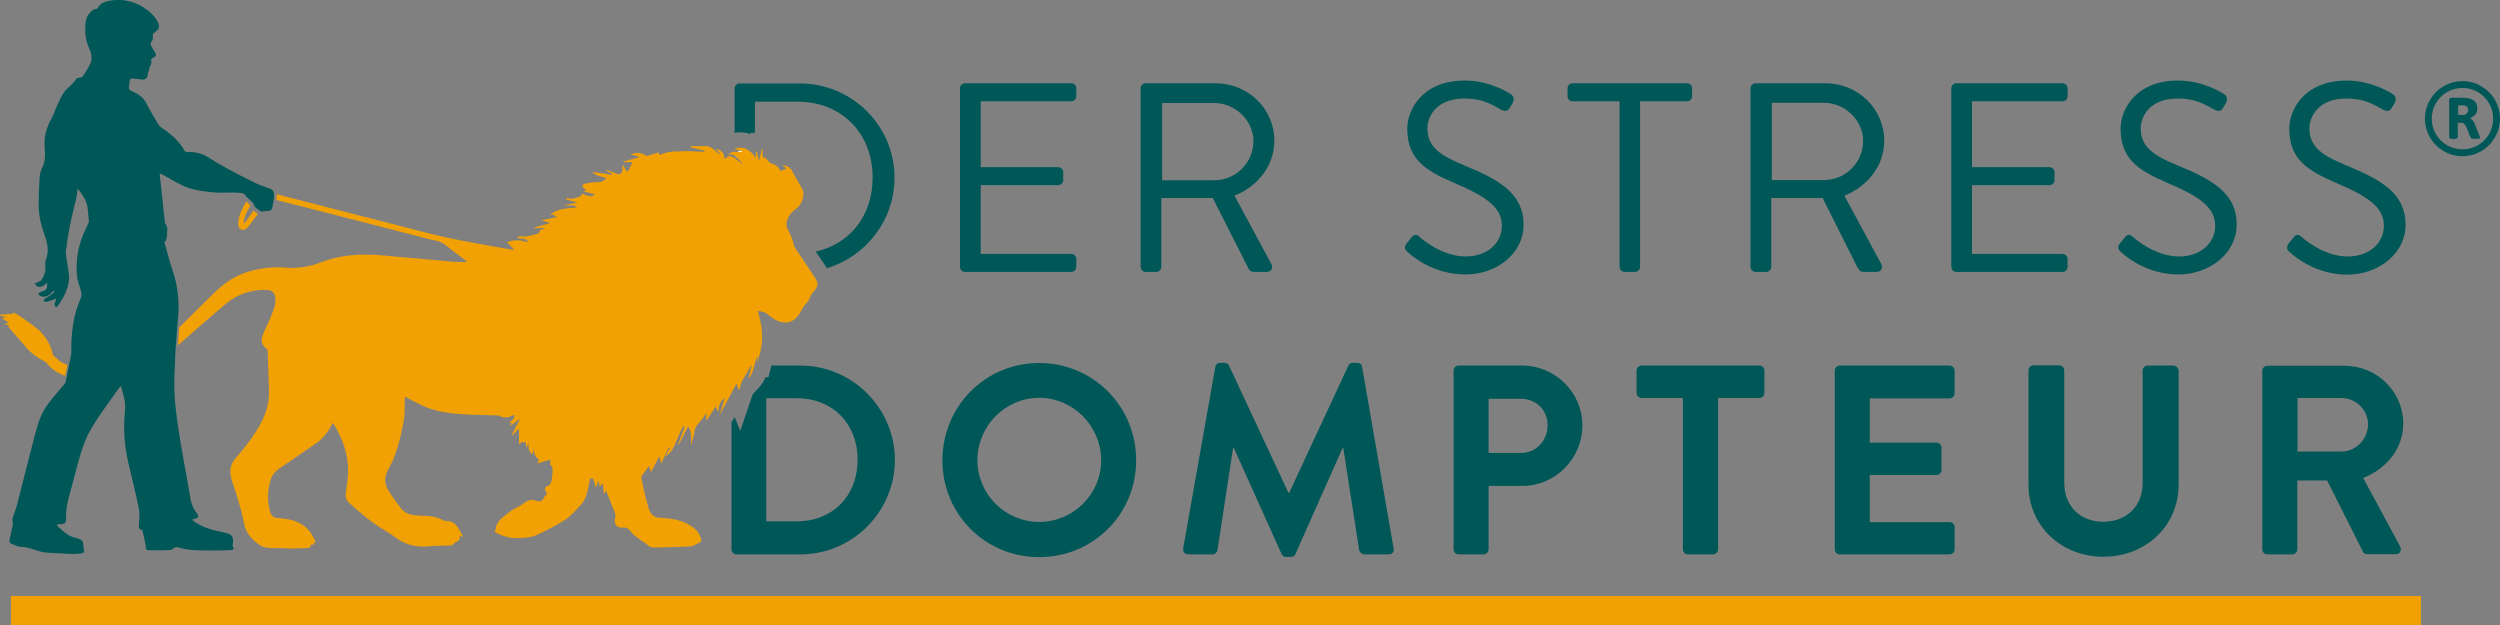 <?xml version="1.0" encoding="UTF-8"?> <!-- Generator: Adobe Illustrator 28.1.0, SVG Export Plug-In . SVG Version: 6.00 Build 0) --> <svg xmlns="http://www.w3.org/2000/svg" xmlns:xlink="http://www.w3.org/1999/xlink" version="1.1" id="Ebene_1" x="0px" y="0px" viewBox="0 0 1278.9 319.8" style="enable-background:new 0 0 1278.9 319.8;" xml:space="preserve"><rect x="0" y="0" width="1278.9" height="319.8" fill="#808080" stroke="none"/> <style type="text/css"> .st0{fill:#005758;} .st1{fill:#FFFFFF;} .st2{fill:#F1A103;} .st3{fill:none;stroke:#FFFFFF;stroke-width:3.633;} </style> <g> <path class="st0" d="M383.9,68.6l0.2-0.8l2.1,0.2V52h21.7c22.6,0,38.5,16.1,38.5,38.8c0,19.5-11.6,34-29.1,37.9 c1.9,2.8,3.8,5.5,5.6,8.3c0,0.1,0.1,0.1,0.1,0.2c19.9-6,34.6-24.4,34.6-46.4c0-26.5-21.8-48.1-48.4-48.1h-30.9 c-1.4,0-2.5,1.2-2.5,2.6V68C378.2,67.5,381,67.5,383.9,68.6"></path> <path class="st0" d="M493.7,139.1h54.3c1.5,0,2.6-1.2,2.6-2.6v-4c0-1.4-1.1-2.6-2.6-2.6h-46.3V94.7h39.6c1.4,0,2.6-1.1,2.6-2.6v-4 c0-1.4-1.2-2.6-2.6-2.6h-39.6V51.8h46.3c1.5,0,2.6-1.2,2.6-2.6v-4c0-1.4-1.1-2.6-2.6-2.6h-54.3c-1.5,0-2.6,1.2-2.6,2.6v91.3 C491.1,137.9,492.2,139.1,493.7,139.1"></path> <path class="st0" d="M594.5,52.7h26.8c10.6,0,19.9,9,19.9,19.4c0,11.3-9.2,20.1-19.9,20.1h-26.8V52.7z M638.5,137 c0.7,1.4,1.4,2.1,3,2.1h6.6c2.3,0,3.3-2.2,2.3-4l-18.9-35c12-4.8,20.4-15.4,20.4-28.1c0-16.4-13.5-29.4-30.1-29.4h-35.7 c-1.5,0-2.6,1.2-2.6,2.6v91.3c0,1.4,1.1,2.6,2.6,2.6h5.4c1.4,0,2.6-1.2,2.6-2.6v-35.2h26.3L638.5,137z"></path> <path class="st0" d="M779.4,115.1c0-16-12-23-30.6-30.6c-11.6-4.8-18.6-9.1-18.6-18.9c0-5.8,4.4-15.2,19-15.2 c7.7,0,12.6,2.1,18.3,5.5c2.2,1.2,3.7,1.2,4.8-0.7l1.4-2.3c1.5-2.6,0-4.3-0.8-4.7c0,0-10.1-7-23.6-7c-21.9,0-29.4,15.2-29.4,24.5 c0,15.7,9.1,21.5,24.3,28c15.9,6.8,24.1,12.3,24.1,21.8c0,8.7-7.3,15.7-18.5,15.7c-12.3,0-22.8-9.2-23.7-10.1c-1.9-1.7-3-1-4.4,0.8 l-2.1,2.6c-1.9,2.5-0.3,3.7,0.8,4.7c1.8,1.7,12.8,11.2,29.1,11.2C765.8,140.5,779.4,129.5,779.4,115.1"></path> <path class="st0" d="M839,136.5V51.8h24c1.5,0,2.6-1.2,2.6-2.6v-4c0-1.4-1.1-2.6-2.6-2.6h-58.5c-1.5,0-2.6,1.2-2.6,2.6v4 c0,1.4,1.1,2.6,2.6,2.6h24v84.7c0,1.4,1.2,2.6,2.6,2.6h5.2C837.8,139.1,839,137.9,839,136.5"></path> <path class="st0" d="M906.4,92.2V52.6h26.8c10.6,0,19.9,9,19.9,19.4c0,11.3-9.2,20.1-19.9,20.1H906.4z M953.5,139.1h6.6 c2.3,0,3.3-2.2,2.3-4l-18.9-35c12-4.8,20.4-15.4,20.4-28.1c0-16.4-13.5-29.4-30.1-29.4h-35.7c-1.5,0-2.6,1.2-2.6,2.6v91.3 c0,1.4,1.1,2.6,2.6,2.6h5.4c1.4,0,2.6-1.2,2.6-2.6v-35.2h26.3l17.9,35.7C951.1,138.4,951.8,139.1,953.5,139.1"></path> <path class="st0" d="M1057.7,136.5v-4c0-1.4-1.1-2.6-2.6-2.6h-46.3V94.7h39.6c1.4,0,2.6-1.1,2.6-2.6v-4c0-1.4-1.2-2.6-2.6-2.6 h-39.6V51.8h46.3c1.5,0,2.6-1.2,2.6-2.6v-4c0-1.4-1.1-2.6-2.6-2.6h-54.3c-1.5,0-2.6,1.2-2.6,2.6v91.3c0,1.4,1.1,2.6,2.6,2.6h54.3 C1056.6,139.1,1057.7,137.9,1057.7,136.5"></path> <path class="st0" d="M1113.7,84.5c-11.6-4.8-18.6-9.1-18.6-18.9c0-5.8,4.4-15.2,19-15.2c7.7,0,12.5,2.1,18.3,5.5 c2.2,1.2,3.7,1.2,4.8-0.7l1.4-2.3c1.5-2.6,0-4.3-0.8-4.7c0,0-10.1-7-23.6-7c-21.9,0-29.4,15.2-29.4,24.5c0,15.7,9.1,21.5,24.3,28 c15.9,6.8,24.1,12.3,24.1,21.8c0,8.7-7.3,15.7-18.5,15.7c-12.3,0-22.8-9.2-23.7-10.1c-1.9-1.7-3-1-4.4,0.8l-2.1,2.6 c-1.9,2.5-0.3,3.7,0.8,4.7c1.8,1.7,12.8,11.2,29.1,11.2c16.1,0,29.8-11,29.8-25.4C1144.3,99.1,1132.3,92.1,1113.7,84.5"></path> <path class="st0" d="M1171.7,129.3c1.8,1.7,12.8,11.2,29.1,11.2c16.1,0,29.8-11,29.8-25.4c0-16-12-23-30.6-30.6 c-11.6-4.8-18.6-9.1-18.6-18.9c0-5.8,4.4-15.2,19-15.2c7.7,0,12.5,2.1,18.3,5.5c2.2,1.2,3.7,1.2,4.8-0.7l1.4-2.3 c1.5-2.6,0-4.3-0.8-4.7c0,0-10.1-7-23.6-7c-21.9,0-29.4,15.2-29.4,24.5c0,15.7,9.1,21.5,24.3,28c15.9,6.8,24.1,12.3,24.1,21.8 c0,8.7-7.3,15.7-18.5,15.7c-12.3,0-22.8-9.2-23.7-10.1c-1.9-1.7-3-1-4.4,0.8l-2.1,2.6C1169,127.1,1170.6,128.4,1171.7,129.3"></path> <path class="st0" d="M407.7,266.7H392v-63h15.7c17.9,0,31,12.7,31,31.4C438.7,254.1,425.6,266.7,407.7,266.7 M409.3,187h-14.7 l-1.5,6.1l-1.4-0.3c-0.7,1.8-1.8,3.7-3.4,5.4l-3.2,3.4l-6.4,18.8l-2.9-7.1l-1.2,2.3l-0.4-0.2V281c0,1.4,1.1,2.6,2.5,2.6h32.7 c26.6,0,48.4-21.7,48.4-48.4C457.7,208.7,436,187,409.3,187"></path> <path class="st0" d="M531.6,267c-17.4,0-31.6-14.2-31.6-31.6c0-17.4,14.2-31.9,31.6-31.9c17.4,0,31.7,14.5,31.7,31.9 C563.4,252.8,549,267,531.6,267 M531.6,185.7c-27.6,0-49.5,22.2-49.5,49.8c0,27.6,21.9,49.5,49.5,49.5s49.6-21.9,49.6-49.5 C581.3,207.9,559.2,185.7,531.6,185.7"></path> <path class="st0" d="M696.8,187.7c-0.1-1.1-1-2.1-2.5-2.1h-2.2c-1.2,0-1.9,0.6-2.3,1.4l-30.3,65.1h-0.4L628.7,187 c-0.4-0.8-1.2-1.4-2.3-1.4h-2.2c-1.5,0-2.3,1-2.5,2.1l-16.4,92.7c-0.3,1.9,0.8,3.2,2.6,3.2h12.4c1.2,0,2.3-1.1,2.5-2.1l8-52.3h0.4 l24.4,54.2c0.4,0.8,1.1,1.5,2.3,1.5h2.5c1.2,0,2.1-0.7,2.3-1.5l24.1-54.2h0.4l8.1,52.3c0.3,1,1.4,2.1,2.6,2.1h12.5 c1.8,0,2.9-1.2,2.5-3.2L696.8,187.7z"></path> <path class="st0" d="M778.1,231.7h-16.6V204h16.6c7.7,0,13.6,5.8,13.6,13.4C791.7,225.5,785.8,231.7,778.1,231.7 M778.6,187h-32.4 c-1.5,0-2.6,1.2-2.6,2.6V281c0,1.4,1.1,2.6,2.6,2.6h12.7c1.4,0,2.6-1.2,2.6-2.6v-32.4h17.2c16.8,0,30.8-13.9,30.8-31 C809.5,200.8,795.6,187,778.6,187"></path> <path class="st0" d="M900.1,187h-60.3c-1.5,0-2.6,1.2-2.6,2.6V201c0,1.4,1.1,2.6,2.6,2.6h21.1V281c0,1.4,1.2,2.6,2.6,2.6h12.8 c1.4,0,2.6-1.2,2.6-2.6v-77.4h21.1c1.5,0,2.6-1.2,2.6-2.6v-11.3C902.7,188.3,901.6,187,900.1,187"></path> <path class="st0" d="M997.3,187h-56.1c-1.5,0-2.6,1.2-2.6,2.6V281c0,1.4,1.1,2.6,2.6,2.6h56.1c1.5,0,2.6-1.2,2.6-2.6v-11.3 c0-1.4-1.1-2.6-2.6-2.6h-40.8v-24.1h34.1c1.4,0,2.6-1.1,2.6-2.6v-11.4c0-1.4-1.2-2.6-2.6-2.6h-34.1v-22.6h40.8 c1.5,0,2.6-1.2,2.6-2.6v-11.3C999.9,188.3,998.8,187,997.3,187"></path> <path class="st0" d="M1111.8,187h-13.1c-1.5,0-2.6,1.2-2.6,2.6v57.6c0,11.6-8.1,19.7-20.1,19.7s-20-8.1-20-19.9v-57.5 c0-1.4-1.1-2.6-2.6-2.6h-13.1c-1.4,0-2.6,1.2-2.6,2.6v58.5c0,21,16.7,36.8,38.3,36.8c21.8,0,38.5-15.9,38.5-36.8v-58.5 C1114.4,188.3,1113.1,187,1111.8,187"></path> <path class="st0" d="M1197.8,231h-22.5v-27.4h22.5c7.3,0,13.6,6.1,13.6,13.4C1211.4,224.7,1205.1,231,1197.8,231 M1229.4,216.7 c0-16.4-13.5-29.6-30.1-29.6h-39.4c-1.5,0-2.6,1.2-2.6,2.6V281c0,1.4,1.1,2.6,2.6,2.6h12.7c1.4,0,2.6-1.2,2.6-2.6v-35.2h15.3 l18.3,36.5c0.3,0.6,1,1.2,2.2,1.2h14.5c2.3,0,3.3-2.2,2.3-4l-18.9-35C1221,239.7,1229.4,229.4,1229.4,216.7"></path> <path class="st1" d="M409.5,113.3C409.5,113.3,409.5,113.3,409.5,113.3C409.5,113.3,409.5,113.3,409.5,113.3"></path> <path class="st2" d="M378.4,79.3c0.9,0.7,1.9,1.5,3.2,2.5c0-0.9,0.2-1.8,0-1.9c-0.9-0.5-1.9-0.7-2.9-1 C378.6,78.9,378.5,79.1,378.4,79.3"></path> <path class="st3" d="M378.4,79.3c0.9,0.7,1.9,1.5,3.2,2.5c0-0.9,0.2-1.8,0-1.9c-0.9-0.5-1.9-0.7-2.9-1 C378.6,78.9,378.5,79.1,378.4,79.3z"></path> </g> <rect x="5.6" y="304.9" class="st2" width="1232.9" height="14.8"></rect> <path class="st2" d="M304.1,93.9l0.1,0.5c-1.4,0.2-2.8,0.5-4.3,0.8c0-0.2-0.1-0.4-0.1-0.6C301.2,94.3,302.6,94.1,304.1,93.9"></path> <path class="st2" d="M338,85.6c1-2,3.1-2.3,4.9-2.8C341.3,83.7,339.6,84.7,338,85.6"></path> <path class="st2" d="M378.4,79.9c0.1-0.2,0.1-0.3,0.2-0.5c1,0.3,2,0.6,2.9,1.1c0.2,0.1,0,1,0,1.9C380.3,81.3,379.4,80.6,378.4,79.9"></path> <path class="st2" d="M306.5,94.5c0,0.2,0.1,0.4,0.1,0.5c-1.8,0.4-3.5,2.7-5.8,0.5C302.8,95.2,304.6,94.8,306.5,94.5"></path> <path class="st2" d="M266.9,124.6c-2.4,2-4.2-0.1-6.2-0.4c0-0.1,0-0.3,0.1-0.4C262.8,124,264.8,124.3,266.9,124.6"></path> <path class="st2" d="M341,81.4c2.5-1.8,5.2-2.6,8.2-1.9C346.5,80.1,343.8,80.8,341,81.4"></path> <path class="st2" d="M329.4,84.3c-1.1,1.4-1.8,2.5-2.6,3.3c-0.3,0.3-1.2,0.5-1.5,0.3c-0.4-0.2-0.7-1.2-0.5-1.5 c0.8-1.1,1.7-2.1,2.7-3C327.6,83.3,328.4,83.9,329.4,84.3"></path> <path class="st2" d="M256.9,129.7c0,0.2,0.1,0.3,0.2,0.5c-1.4,0.7-2.7,1.6-4.1,1.9c-2.7,0.7-5.5,1.1-8.2,1.5 c-0.7,0.1-1.5-0.1-2.1-0.5c-2.1-1.4-4-3-6-4.5c-1.3-1-2.6-2-3.9-3c0.1-0.1,0.1-0.2,0.2-0.3C240.9,126.8,248.9,128.3,256.9,129.7"></path> <path class="st2" d="M34.5,186.6c-3.7-1-4.5-2.5-7.2-4.7c-0.2-0.2-0.3-0.5-0.3-0.7c-1.4-6.3-5-11.1-10.2-14.8 c-2.4-1.7-4.7-3.4-7.1-5c-0.9-0.6-2-1-3.3-1.7c0.3,0.6,0.4,0.8,0.4,0.8c-2.2,0.2-4.5,0.3-6.8,0.5c0,0.2,0,0.3,0,0.5 c0.9,0.2,1.8,0.4,3.1,0.6c-0.8,0.3-1.3,0.5-2,0.8c1.2,0.8,2.2,1.4,3.3,2.1c-0.6,0.3-1.2,0.5-2.1,0.9c1,0.2,1.6,0.3,2,0.4 c0.1,0.4,0,0.9,0.2,1.2c0.6,0.8,1.2,1.4,1.9,2.2c2,2.3,4,4.5,5.9,6.8c2.8,3.5,6.2,6.2,10.2,8.2c0.4,0.2,0.9,0.5,1.2,0.8 c2.7,3.5,5.6,5.2,9.6,6.8L34.5,186.6z"></path> <path class="st2" d="M141.4,102.3c25.9,6.6,52.1,13.3,78,20c2.9,0.7,5.9,1,8.4,3c3.2,2.6,6.5,5,9.8,7.5c0.4,0.3,0.8,0.7,1.4,1.2 c-2.3,0-4.2,0.1-6,0c-12.6-1.1-25.2-2.3-37.8-3.4c-10.6-0.9-21.1-0.3-31.1,3.6c-5.8,2.3-11.7,3.2-18,2.7c-6.7-0.6-13.4,0.3-19.8,2.3 c-6.3,2-11.6,5.7-16.3,10.2c-5.9,5.7-11.6,11.5-17.5,17.3c-0.5,0.5-0.1,0.1-0.8,0.7l-0.7,9.3c0.2-0.2,0.8-0.7,0.9-0.8 c8.1-7.1,15.1-13.3,23.4-20.3c6-5.1,13-7.4,20.9-7.3c3,0,4.6,1.6,4.7,4.6c0.1,4-1.7,7.5-3.2,11.1c-1.2,2.7-2.6,5.3-3.5,8.1 c-0.8,2.4-0.2,4.7,2.2,6.3c0.3,0.2,0.5,0.7,0.5,1.1c0.3,6.9,0.5,13.8,0.7,20.7c0.2,7.2-2.4,13.8-6.1,19.7c-3.1,5-6.7,9.6-10.6,14 c-3.3,3.7-3.7,7.4-2.3,11.8c2.3,7.2,4.8,14.4,6.2,21.8c1,5.5,4.2,8.7,8.3,11.5c1.3,0.9,3.1,1.1,4.7,1.3c2.3,0.2,4.7,0.1,7,0.1 c1.1,0,2.2,0.2,3.3,0.2c2.8,0,5.6-0.1,8.4-0.2c2-0.1,2.2-0.3,3-2.1c0.4,0.2,0.7,0.3,1.2,0.5c-0.1-0.6-0.2-1-0.2-1.5 c0.3,0.2,0.5,0.4,0.9,0.6c0-0.4,0-0.7-0.1-0.9c-2.9-7.5-8.7-11-16.5-11.7c-0.7-0.1-1.4-0.3-2.1-0.3c-3.1,0.2-4.2-1.6-4.8-4.2 c-1.2-5.3-1-10.5,0.7-15.7c0.9-2.8,3-4.6,5.4-6.2c5.8-3.9,11.6-7.9,17.4-11.9c3.5-2.3,6-5.5,8-9.1c0.3-0.5,0.5-0.9,0.9-1.6 c5.9,9.3,8.8,19,7.4,29.8c-0.3,2.1-0.5,4.2-0.8,6.3c-0.3,2,0.3,3.5,1.7,4.8c5.5,5,11.2,9.9,17.7,13.8c2.2,1.3,4.3,2.6,6.3,4.1 c5.6,4.3,12,5.1,18.7,4.2c0.9-0.1,1.9-0.1,2.8-0.1c2.2,0,4.5-0.1,6.7-0.2c0.5,0,1-0.5,1.4-0.8c0.3-0.3,0.6-0.7,1-0.9 c1.6-0.5,2.2-1.7,2.1-3.4c0.6,0.3,1,0.5,1.8,0.9c-1.2-2.1-2.2-4-3.4-5.7c-1.4-1.9-3.4-2.6-5.7-2.6c-0.5,0-1-0.2-1.4-0.4 c-2.9-1.6-5.9-2.1-9.2-2.2c-1.8-0.1-3.6-0.1-5.3-0.3c-2.8-0.3-5.3-1.4-7.1-3.7c-2.2-2.9-4.4-5.9-6.3-9c-2.1-3.4-2.2-7.1-0.2-10.5 c4.4-7.7,6.4-16.3,8-24.9c0.7-3.6,0.4-7.4,0.6-11.2c0-0.3,0-0.7,0-1c0-0.1,0.1-0.2,0.2-0.3c2.5,1.3,5,2.7,7.5,3.9 c6.8,3.4,14.1,4.5,21.5,5c6.1,0.4,12.2,0.4,18.2,0.6c0.5,0,1.1,0.2,1.5,0.5c0.9,0.6,3.8,0.8,4.8,0.2c0.7-0.4,1.5-0.6,2.3-1 c0.2,2.3-1.3,2.9-2.7,4c0.6,0.1,1,0.1,1.7,0.2c-0.5,0.4-0.9,0.7-1.2,1c0.1,0.1,0.2,0.2,0.3,0.4c1.4-1.1,2.9-2.2,4.3-3.3 c0.1,0,0.2,0.1,0.3,0.2c-1.4,2.7-2.8,5.3-4.1,8c0.1,0.1,0.1,0.2,0.2,0.2c1.1-1.2,2.3-2.4,3.6-3.7v8.1c0.6-0.5,1.3-1,1.8-1.3 c0.6,0.2,1.1,0.4,1.8,0.6v2.7c0.5-0.9,0.7-1.4,1.2-2.4c0.1,2.3,0,4.3,2.2,5.6c0.1-0.9,0.2-1.7,0.4-3c0.5,2.4,0.7,4.5,2.9,5.5 c-0.3,0.6-0.5,1.1-1,2.1c2.4-0.7,4.5-1.3,6.8-2c0,0.8-0.1,1.8-0.2,2.9c0.2,0,0.3-0.1,0.5-0.1c0.3,0.6,0.8,1.3,0.8,1.9 c0,1.7-0.1,3.4-0.4,5c-0.3,1.6-0.3,3.3-2.4,3.9c-1.1,0.3-1.6,1.6-0.6,2.8c0.6,0.7,0.6,1.4-0.3,2c-0.2,0.2-0.4,0.4-0.5,0.6 c-0.9,2.5-2.6,2.8-4.9,1.9c-1.8-0.7-3.4-0.1-4.9,0.9c-0.9,0.6-1.8,1.3-2.8,1.9c-1.3,0.8-2.7,1.3-3.9,2.1c-2,1.4-3.9,2.9-5.7,4.5 c-1,0.9-1.7,2.1-2.3,3.3c-0.4,0.7-0.3,1.6-0.6,2.8c0.1,0-0.2,0.1-0.6,0.3c0.1,0.1,0.2,0.3,0.3,0.3c1.2,0.6,2.4,1.4,3.7,1.8 c1.4,0.5,2.9,1,4.4,1.2c2.3,0.2,4.6,0.3,6.9,0c2.2-0.2,4.5-0.5,6.5-1.4c5-2.4,9.9-4.8,14.5-7.8c3.1-2,5.5-5,8.1-7.7 c2.8-3,3.4-7.1,4.2-10.9c0.2-0.9,0.3-1.7,0.5-2.6c0.6,0.1,1.1,0.2,1.6,0.2c0.4,1.4,0.8,2.8,1.3,4.6c0.5-1.3,0.9-2.2,1.2-3.2 c0.1,0,0.2,0,0.3,0c0.1,0.9,0.3,1.8,0.5,2.9c0.4-0.7,0.7-1.1,1.1-1.6c0.2,0,0.3,0,0.5-0.1c0.2,1.6,0.3,3.2,0.5,5.1 c0.4-0.6,0.7-0.9,1.2-1.5c1.6,4,3.1,7.8,4.6,11.6c0.3,0.7,0.1,1.7-0.1,2.5c-0.6,3,1,5,4,4.7c1.7-0.2,2.9,0.5,3.7,1.6 c2.5,3.5,6.6,5.1,9.7,7.9c0.7,0.6,2,0.7,3,0.7c3.9,0,7.9-0.2,11.8-0.3c2.4-0.1,4.8-0.1,7.1-0.4c1-0.1,1.9-0.9,2.8-1.3 c0.5-0.2,1-0.5,1.8-0.8c0,0,0.1-0.4,0.1-0.8c0.1,0,0.2,0.1,0.3,0.1c-0.4-1.2-0.7-2.5-1.4-3.6c-0.7-1.1-1.6-2.1-2.6-2.9 c-4.3-3.4-9.3-4.6-14.6-5c-0.7-0.1-1.5-0.2-2.2-0.2c-3.7,0.2-5.6-2.3-6.4-5.3c-1.5-4.9-2.5-9.9-3.6-14.9c-0.1-0.4,0-0.9,0.2-1.2 c1.2-1.7,2.4-3.3,3.7-5.1c0.3,1,0.6,1.9,1,3.2c1.5-2.8,2.8-5.4,4.3-8.2c0.4,1.5,0.7,2.7,1,3.7c1.3-2.7,2.6-5.5,3.9-8.3 c0.2,0.1,0.4,0.2,0.6,0.3c-0.8,1.4-1.6,2.9-2.4,4.3c2.2-1.1,3.5-3,4.4-5c1.3-2.8,2.4-5.7,3.7-8.6c0.3-0.6,0.7-1.2,1-1.8 c0.2,0.1,0.4,0.2,0.7,0.3c-1.1,3-2.2,6.1-3.3,9.1c0.1,0.1,0.2,0.1,0.3,0.2c1.6-3.1,3.1-6.2,4.8-9.4c2.5,2.9,0.9,6.5,1.8,9.6 c0.1-0.8,0.1-1.5,0.3-2.3c0.3-1.4,1-2.8,1.1-4.2c0.1-3.2,2.6-4.9,4.2-7.2c0.6-0.8,1.2-1.7,2-2.9c-0.1,1.4-0.1,2.5-0.2,3.6 c0.1,0.1,0.2,0.1,0.3,0.2c1.5-2.3,3-4.5,4.6-7c0.4,1,0.8,1.7,1.3,2.8c0.3-1.7,0.4-3.1,0.9-4.3c0.5-1.2,1.5-2.2,2.5-3 c-0.9,2.9-1.8,5.9-2.8,9.1c3-5.6,5.9-10.9,8.7-16.3c0.4,1.1,0.8,2,1.4,3.4c0.2-0.7,0.4-0.9,0.4-1.2c0.7-4.1,3.5-7.1,5.1-10.7 c0.1-0.2,0.3-0.4,0.9-0.9c-0.6,2.4-1,4.4-1.6,6.8c3.3-3.5,2.5-8.2,4.8-11.6c-0.1,1-0.2,1.9-0.3,2.9c0.1,0,0.1,0,0.2,0 c0.7-2.8,1.7-5.6,2-8.5c0.3-2.8,0.3-5.8,0-8.7c-0.3-2.8-1.2-5.6-1.9-8.7c2.3,0.2,3.9,0.7,5.4,2c6.2,5.3,12.7,5.7,16.7-1.9 c0.8-1.6,1.6-3,3-4.3c1-0.9,1.3-2.4,2-3.6c0.3-0.5,0.5-1.1,0.9-1.5c3.1-3.4,3.3-4.5,0.8-8.4c-3.1-4.8-6.4-9.4-9.5-14.2 c-0.5-0.7-1-1.6-1.1-2.4c-0.4-2.9-1.9-5.3-3.1-7.9c-0.4-0.9-0.6-2.1-0.4-3.1c0.6-2.8,2.1-5,4.4-6.6c2.7-1.9,4.1-4.7,4.2-8 c0.1-1.1-0.5-2.4-1.1-3.4c-1.4-2.6-3.1-5.1-4.3-7.7c-1.1-2.2-2.5-3.5-5.3-3.5c0.8,0.7,1.4,1.2,2.1,1.7c-1.1,0.4-2,0.8-3.2,1.2 c-0.8-2-2.4-3.4-4.7-3.9c-0.5-0.1-1-0.7-1.4-1.1c-0.8-0.8-1.3-2-2.7-2c-0.1,0-0.3-0.7-0.3-1.1c0-1,0-2.1,0-3.1c-0.2,0-0.3,0-0.4,0 c-0.4,1.9-0.9,3.8-1.3,5.6c-0.1,0-0.2,0-0.3-0.1c-0.3-1.5-0.7-2.9-1-4.4c-0.1,0-0.3,0-0.4,0.1v3.2c-3-4-6.2-6.3-11.2-4.5 c1.5,0.4,2.8,0.7,4.1,1.1c0,0.1,0,0.3-0.1,0.4h-5.5c0.1,0.1,0.2,0.2,0.2,0.3c-0.7,0.4-1.4,0.9-2.1,1.3c4.2-1.3,5.6,2.4,7.9,4.6 c-0.6-0.4-1.1-0.7-1.7-1.1c-0.9-0.7-1.8-1.5-2.8-2.1c-1.9-1.2-2.9-1.1-4.9,0.7c-0.1-3.1-1.5-4.8-4.4-5.1c0.7,0.7,1.3,1.4,2,2.1 c-0.1,0.1-0.2,0.3-0.3,0.4c-2.1-1.6-3.8-3.9-6.7-4c-2.6,0-5.3,0-7.9,0c0,0.2,0,0.4,0,0.6c2.4,0.6,4.8,1.1,7.2,1.7 c0,0.2,0,0.4-0.1,0.5c-0.9,0-1.7,0-2.6,0c-2.5-0.1-5.1-0.3-7.6-0.3c-1.2,0-2.3,0.3-3.5,0.2c-3.2-0.2-6.3,0.5-9.3,1.8 c-0.2-0.5-0.4-1-0.5-1.3c-2,0.6-3.9,1.2-5.8,1.8c-0.3,0.1-0.7-0.3-1-0.5c-2.4-1.3-4.9-1.4-7.5-0.3c1.5,0.4,2.9,0.8,4.3,1.2 c0,0.1,0,0.2,0,0.3c-2.7,0.7-5.4,1.4-8,2.1c0,0.1,0.1,0.2,0.1,0.4h4.6c-0.6,1.2-1.3,2.6-2,4c-0.1,0.3-0.5,0.6-0.7,0.6 c-0.3,0-0.7-0.3-0.8-0.6c-0.4-0.8-0.8-1.6-1.2-2.4c-0.2,0-0.3,0.1-0.5,0.2c0,0.6,0,1.3,0,1.9c-0.1,2.2-1.5,2.9-3.5,1.9 c-1.5-0.7-3-1.1-4.6-1.7c-0.1,0.1-0.1,0.3-0.2,0.4c1,0.5,1.9,1,2.9,1.4c-0.1,0.2-0.1,0.5-0.2,0.7c-3.3-0.5-6.5-1-9.8-1.4 c1.9,2,4.5,2.4,7.1,3c-1,1.7-2.5,2.2-4.3,2.2c-2.1,0-4.3,0.2-6.4,0.8c-1.8,0.5-1.9,1.2-0.5,2.5c0.3,0.3,0.6,0.5,1,0.9 c-0.6,0.2-1,0.3-1.6,0.5c2,0.5,3.8,0.9,6,1.5c-1.7,1.4-2,1.4-6.7-0.4c-0.1,0.5-0.2,1.1-0.2,1.2c-1.5,0.5-2.8,1.2-4.1,1.4 c-1.2,0.2-2.5-0.1-3.7-0.2c0,0.2-0.1,0.4-0.1,0.6c1.8,0.5,3.7,1,5.8,1.6c-2.4,0.5-4.5,1-6.6,1.4c2.2,0.4,4.6-0.5,6.7,1.1 c-4.9,0.6-10.1,0.2-14.2,4c0.6-0.2,1.3-0.3,1.5-0.4c0.7,0.4,1.2,0.7,2.2,1.3c-2.8,0.6-5.3,1.2-8,1.7c1.5,0.4,2.8,0.8,4,1.2 c0,0.1-0.1,0.3-0.1,0.4c-2.5,0.7-5,1.3-7.4,2c0,0.1,0,0.3,0,0.4h5.1c0,0.1,0,0.2,0,0.3c-0.8,0.2-1.7,0.5-2.5,0.7 c0.1,0.1,0.3,0.2,0.4,0.4c-0.4,0.5-0.7,1.3-1.2,1.4c-1.9,0.6-3.9,1.1-5.8,1.4c-1,0.2-2,0-3,0c-0.7,0-1.4,0.1-2.1,0.6 c1.1,0.3,2.2,0.7,3.4,0.7c1.2,0,2,0.5,2.4,1.8c-3.5-1.3-7-1.5-10.8-0.1c1.3,1.3,2.4,2.5,3.5,3.6c0,0.1-0.1,0.2-0.1,0.3 c-1.5-0.2-3.1-0.4-4.6-0.7c-9.9-1.8-19.9-3.5-29.7-5.6c-8.6-1.9-17.1-4.2-25.6-6.4c-20.4-5.2-40.8-10.5-61.2-15.7L141.4,102.3z"></path> <path class="st2" d="M125.2,114.1c-0.2-0.1-0.4-0.2-0.6-0.3c0.5-3.4,1.5-5.3,3.5-8.7l-2.1-2.1c-1.7,3-3.7,6.6-4.1,10.1 c-0.2,2.2,0.2,3.8,1.5,4.3c1.8,0.6,2.9-0.6,3.8-1.7c1.7-2.1,3.1-4.1,4.7-6.2l-2.3-1.8c-1.5,2.5-2.7,3.9-4.3,6.2L125.2,114.1z"></path> <path class="st0" d="M139.9,98.1l-0.2-0.3c-0.1-0.5-0.8-1-1.4-1.2c-2.4-1-5-1.7-7.3-2.8c-5.1-2.5-10.1-5-15-7.7 c-3.3-1.8-6.5-3.8-9.8-5.8c-3.2-2-6.6-2.6-10.2-2.5c-0.5,0-1.4-0.3-1.6-0.7c-2.9-5.2-7.2-8.8-12.1-12c-0.7-0.5-1.2-1.3-1.7-2.1 c-1.5-2.5-2.9-5.1-4.4-7.6c-0.2-0.3-0.5-0.6-0.6-1c-1.5-4-4.5-6.3-8.3-7.8C66,46,65.7,45.2,66,43.9c0.1-0.4,0.2-0.8,0.2-1.2 c0.2-2.6,0.3-2.7,3-2.4c1.1,0.1,2.2,0.3,3.3,0.4c2.1,0.1,3-0.9,3.2-3c0-0.9,0.7-1.7,0.7-2.6c0.1-1.4,1.6-2.5,0.9-4.1 c-0.1-0.2,0.3-1,0.7-1.2c2.1-1.1,2.2-1.6,1-3.6c-0.4-0.6-0.8-1.1-1.1-1.7c-0.7-1.2-1.3-2.3-0.1-3.6c0.4-0.4,0.4-1.3,0.4-1.9 c0-0.5,0-1.1,0-1.6c0.5-0.4,0.9-0.8,1.3-1.1c2-1.4,2.3-2.7,1.3-4.9c-1.1-2.2-2.7-4-4.6-5.6C70.2,1,63.5-1,55.8,0.4 c-2.4,0.4-4.6,1.4-5.8,3.7c-0.1,0.2-0.5,0.5-0.7,0.5c-1.3,0-2.2,0.7-3,1.6c-1.4,1.5-2.3,3.2-2.5,5.2c-0.6,5.2,0,10.1,2.5,14.8l0,0 c0.2,0.7,0.3,1.3,0.4,2c0.2,1.4,0.1,3.1-0.5,4.3c-1,2.3-2.5,4.5-3.9,6.6c-0.2,0.4-0.9,0.5-1.4,0.6c-0.6,0.2-1.6,0.1-1.8,0.5 c-1.6,2.8-4.4,4.4-6.2,6.8c-1.6,2.1-2.5,4.6-3.7,7c-1,2.1-1.6,4.5-2.8,6.5c-2.8,4.9-4.1,10.1-3.5,15.7c0.4,3.5,0.2,6.8-1.5,10 c-0.9,1.7-1.1,3.9-1.2,6c-0.3,4.3-0.4,8.6-0.4,12.9c0,5.5,1.4,10.7,3.2,15.8c1.4,3.9,2.1,7.8,0.5,11.9c-0.4,1-0.4,2.2-0.3,3.3 c0.2,2.6-0.5,4.9-1.9,7c-0.6,0.9-2.1,1.2-3.5,1.9c0.4,0.5,0.8,1.4,1.5,1.6c2.1,0.6,3.5-0.8,5-2.1c-0.5,1.3,0.4,3.1-1.3,4 c-0.7,0.4-1.5,0.5-2.2,0.9c-0.5,0.2-0.9,0.6-1.3,0.9c0.3,0.3,0.6,0.8,1,1c2.2,1.1,4.2,0.4,6.6-2.2c0.1-0.2,0.2-0.3,0.7-0.4 c-0.2,0.4-0.2,1-0.5,1.2c-1.2,0.9-2.5,1.7-3.7,2.5c-0.6,0.4-1,1-1.5,1.5c0.6,0.2,1.3,0.7,1.9,0.5c1.6-0.4,3.1-1,4.7-1.6 c0.1,1.3-1.8,2.8,0,4.4c0.3-0.2,0.6-0.4,0.8-0.6c2.9-4,5.2-8.3,5.8-13.3c0.2-1.4,0-2.8-0.2-4.1c-0.4-3.1-1-6.3-1.4-9.4 c-0.1-1.2,0.2-2.5,0.4-3.8c0.9-8.4,3-16.7,5-24.9c0.3-1.4,0.4-2.9,0.6-4.7c2.5,3.3,4.9,6.4,5.2,10.6c0.2,2.1,0.5,4.2,0.6,6.3 c0,0.5-0.4,1-0.6,1.4c-0.3,0.8-0.6,1.6-1,2.4c-3.7,7.3-5.1,15.1-4.6,23.1c0.2,3,1.3,6,2.2,8.9c0.3,1.2,0.3,2.2-0.2,3.4 c-4,9.1-5,18.7-4.8,28.5l-3,14.8c-3,3.7-6.2,7.2-9,11c-3.5,4.6-5.2,10.1-6.6,15.6c-3.2,12.1-6.2,24.2-9.3,36.3 c-0.6,2.2-1.6,4.4-2.2,6.6c-0.2,0.7,0.1,1.6,0.2,2.3c0,0.4,0,0.8-0.1,1.2c-0.6,2.6-1.2,5.2-1.7,7.8c-0.1,0.5,0.5,1.4,0.9,1.5 c1.8,0.7,3.7,1.7,5.6,1.7c4.4,0.1,8.2,2.6,12.5,2.9c4.3,0.2,8.6,0.5,12.9,0.7c1.6,0.1,3.2-0.1,4.8-0.3c1-0.1,1.9-0.5,1.4-1.8 c0-0.1-0.1-0.2-0.1-0.3c-0.2-4.7-0.2-4.8-4.7-6c-3.5-0.9-5.9-3.4-8.5-5.7c-0.2-0.2-0.3-0.6-0.5-1c0.5-0.1,0.7-0.1,0.9-0.1 c3.5-0.2,3.8-0.2,3.8-3.5c-0.1-6.4,2-12.3,3.6-18.3c1.6-6,3-12.1,5.1-18c1.4-4.1,3.4-8.1,5.8-11.8c3.8-6.1,8.2-11.8,12.3-17.7 c0.3-0.4,0.7-0.8,1.3-1.4c1.1,4.2,2.5,8.1,2.1,12.1c-1,9.2-0.4,18.3,1.7,27.3c1.8,7.8,3.8,15.6,5.4,23.5c0.5,2.4,0.2,5,0,7.5 c-0.1,2.6-0.2,2.6,1.8,3.4c0.5,2.5,1,4.7,1.5,7c0,0.1,0.1,0.2,0.1,0.3c0.1,2.8,0.1,2.9,3,2.9c3,0.1,6,0,9-0.1c0.7,0,1.6-0.2,2-0.6 c1-1.2,2.1-1,3.4-0.6c5.1,1.6,10.4,1.3,15.6,1.4c3.5,0.1,6.9-0.1,10.4-0.2c1.8-0.1,1.9-0.5,1.2-2c-0.2-0.3-0.1-0.8,0-1.2 c0.6-3.6-0.5-5-4-5.7c-6-1.2-11.9-2.6-16.8-6.5c0,0,0.1-0.2,0.1-0.2c3.6-1,3.8-1.2,1.7-4.1c-2.7-3.7-2.8-8-3.6-12.2 c-1.8-10-3.7-20-5.2-30c-1-6.6-1.9-13.3-2.1-19.9c-0.2-6.8,0.4-13.7,0.6-20.6l1.1-14.4c1-8.7,0.4-17.2-2.4-25.6 c-1.7-5.1-3-10.3-4.5-15.5c0.3,0,0.5,0,0.8-0.1c0.2-0.8,0.5-1.6,0.6-2.4c0.1-1.3,0.2-2.7,0.2-4c0-0.5-0.2-1-0.4-1.5 c-0.2-0.6-0.8-1.1-0.8-1.7c-0.6-4.6-1-9.2-1.5-13.8c-0.4-3.6-0.8-7.2-1.2-10.9c0.2-0.1,0.4-0.1,0.6-0.2c0.6,0.3,1.3,0.6,1.9,1 c2.9,1.6,5.7,3.3,8.6,4.7c2,1,4.1,1.8,6.3,2.3c6.2,1.4,12.4,1.9,18.8,1.6c2-0.1,4,0.1,6,0.3c0.8,0.1,1.6,0.8,2,1.7l3.4,3.1 c0,0.1,0.1,0.2,0.1,0.3c0.4,0.8,0.9,1.6,1.1,2.1l3.1,2.3c0.2,0,0.4-0.1,0.6-0.1c1.2-0.2,2.3-0.2,3.5-0.4c1.1-0.1,1.6-0.9,1.7-2 c0.2-1.3,0.4-2.5,0.7-3.9C140.4,99.2,139.9,98.1,139.9,98.1z"></path> <path class="st0" d="M1250.1,77.3c-2.9-1.7-5.3-4-7-7c-1.7-2.9-2.6-6.2-2.6-9.6c0-3.5,0.9-6.7,2.6-9.6c1.7-2.9,4-5.3,7-7 c2.9-1.7,6.2-2.6,9.6-2.6s6.7,0.9,9.6,2.6c2.9,1.7,5.3,4,7,7c1.7,2.9,2.6,6.2,2.6,9.6c0,3.5-0.9,6.7-2.6,9.6c-1.7,2.9-4,5.3-7,7 c-2.9,1.7-6.2,2.6-9.6,2.6S1253,79,1250.1,77.3z M1267.6,74.3c2.4-1.4,4.3-3.3,5.7-5.7c1.4-2.4,2.1-5,2.1-7.9c0-2.9-0.7-5.5-2.1-7.9 c-1.4-2.4-3.3-4.3-5.7-5.7c-2.4-1.4-5-2.1-7.9-2.1s-5.5,0.7-7.9,2.1c-2.4,1.4-4.3,3.3-5.7,5.7c-1.4,2.4-2.1,5-2.1,7.9 c0,2.9,0.7,5.5,2.1,7.9c1.4,2.4,3.3,4.3,5.7,5.7c2.4,1.4,5,2.1,7.9,2.1S1265.2,75.7,1267.6,74.3z M1252.9,70.1V51.2 c0-0.8,0.4-1.2,1.2-1.2h5.8c5,0,7.4,1.9,7.4,5.6c0,1.1-0.3,2.1-1,2.9c-0.6,0.8-1.5,1.4-2.6,1.9v0.2c0.4,0.2,0.8,0.5,1.2,1 c0.4,0.5,0.8,1,1,1.6l2.6,6.6c0.1,0.3,0.2,0.4,0.2,0.6c0,0.4-0.6,0.6-1.8,0.6h-1.2c-1,0-1.6-0.2-1.8-0.6l-2.4-5.8 c-0.3-0.6-0.7-1.1-1.1-1.4c-0.4-0.3-1-0.4-1.9-0.4h-1.2v7.3c0,0.6-0.6,1-1.8,1h-1C1253.5,71,1252.9,70.7,1252.9,70.1z M1260.3,58.8 c0.6,0,1.1-0.3,1.6-0.8c0.5-0.5,0.7-1.1,0.7-1.8c0-0.7-0.2-1.3-0.7-1.7c-0.4-0.4-1.1-0.6-1.8-0.6h-2.6v4.9H1260.3z"></path> </svg> 